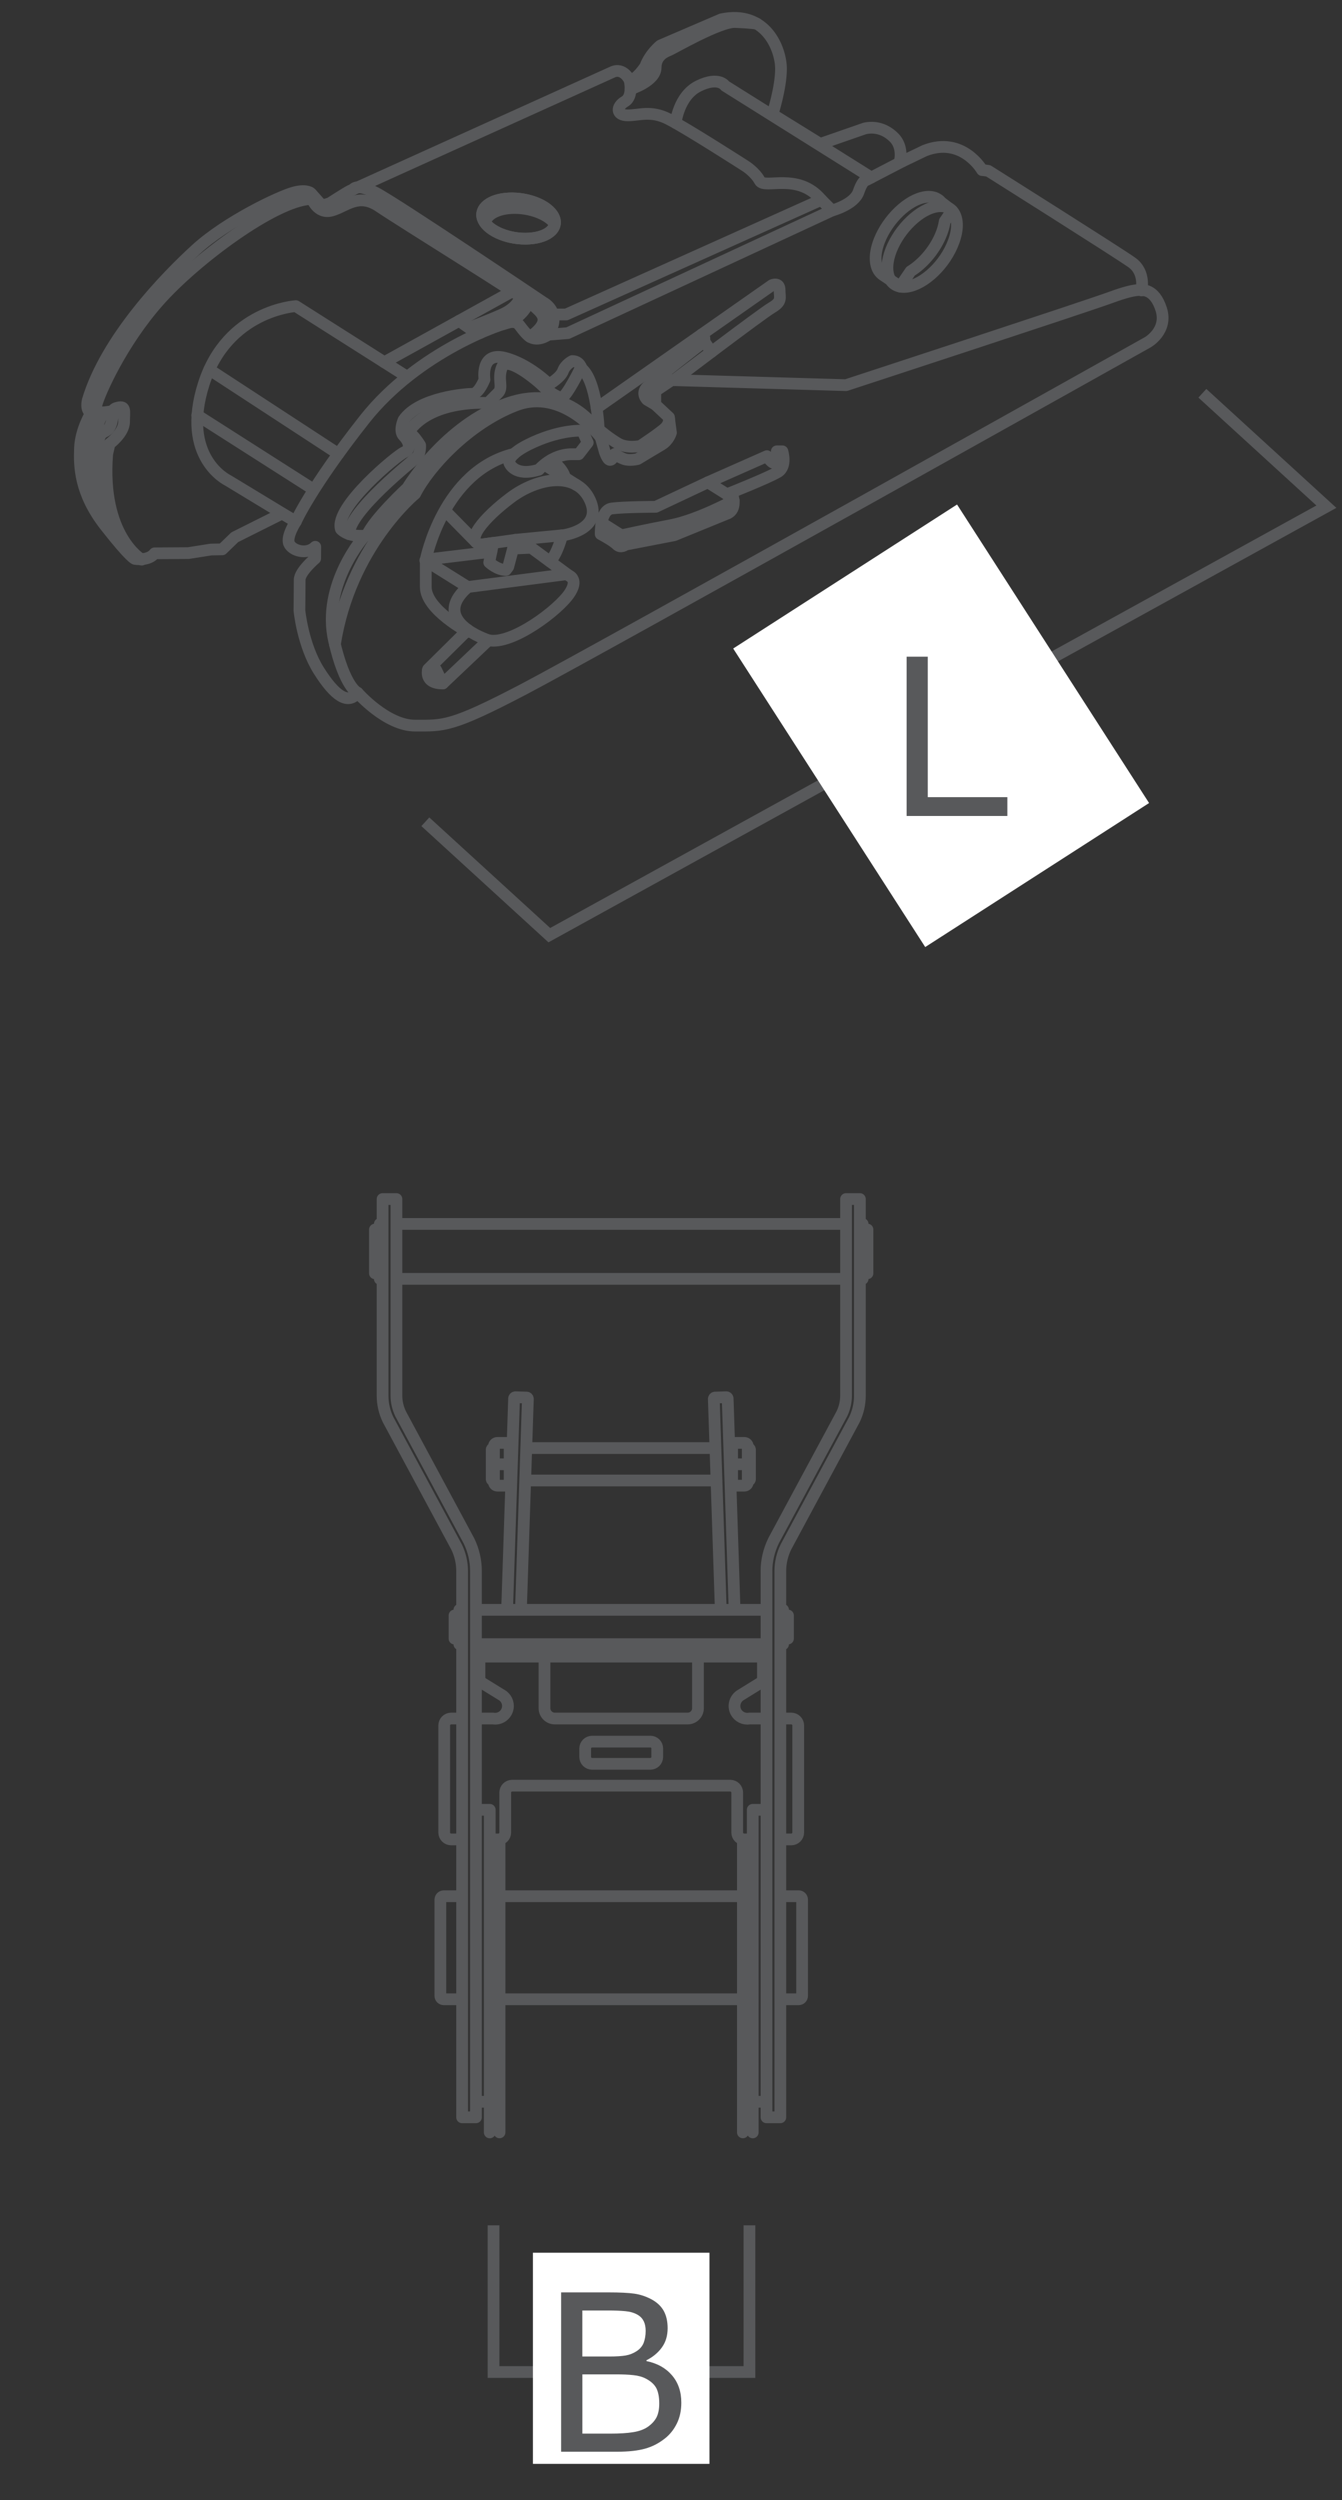 <?xml version="1.0" encoding="utf-8"?>
<!-- Generator: Adobe Illustrator 16.0.0, SVG Export Plug-In . SVG Version: 6.00 Build 0)  -->
<!DOCTYPE svg PUBLIC "-//W3C//DTD SVG 1.1//EN" "http://www.w3.org/Graphics/SVG/1.1/DTD/svg11.dtd">
<svg version="1.1" id="Layer_1" xmlns="http://www.w3.org/2000/svg" xmlns:xlink="http://www.w3.org/1999/xlink" x="0px" y="0px"
	 width="42.875px" height="79.875px" viewBox="0 0 42.875 79.875" enable-background="new 0 0 42.875 79.875" xml:space="preserve">
<rect x="0" y="0" width="42.875" height="79.875" fill="#333333" stroke="none"/>
<g>
	
		<path fill="none" stroke="#58595B" stroke-width="0.375" stroke-linecap="round" stroke-linejoin="round" stroke-miterlimit="10" d="
		M23.201,44.637l-0.354,0.011 M23.89,47.297h0.027 M23.917,47.297c0.025,0,0.044-0.02,0.044-0.044 M23.961,46.314
		c0-0.024-0.019-0.045-0.044-0.045 M23.961,46.314v0.938 M23.89,46.27h0.027 M23.89,46.779h-0.5 M23.89,46.204
		c0-0.06-0.05-0.108-0.109-0.108 M23.499,46.096h0.281 M23.499,46.096c-0.06,0-0.109,0.049-0.109,0.108 M23.78,47.463
		c0.06,0,0.109-0.049,0.109-0.108 M23.89,47.354v-1.15 M23.499,47.463h0.281 M23.39,47.354c0,0.06,0.049,0.108,0.108,0.108
		 M23.39,46.204v1.149 M22.893,47.297h-3.056 M23.39,47.297h-0.057 M22.857,46.262h-3.022 M23.39,46.262H23.3 M23.248,44.678
		c-0.002-0.023-0.021-0.042-0.047-0.041 M23.468,51.398l-0.22-6.721 M22.848,44.647c-0.023,0-0.042,0.021-0.042,0.046 M23.028,51.43
		l-0.223-6.736 M16.469,44.637l0.353,0.011 M15.781,47.297h-0.027 M15.709,47.253c0,0.024,0.02,0.044,0.044,0.044 M15.753,46.27
		c-0.024,0-0.044,0.021-0.044,0.045 M15.709,46.314v0.938 M15.781,46.27h-0.027 M15.781,46.779h0.501 M15.891,46.096
		c-0.061,0-0.11,0.049-0.11,0.108 M16.171,46.096h-0.28 M16.282,46.204c0-0.06-0.05-0.108-0.111-0.108 M15.781,47.354
		c0,0.06,0.05,0.108,0.11,0.108 M15.781,47.354v-1.15 M16.171,47.463h-0.28 M16.171,47.463c0.06,0,0.111-0.049,0.111-0.108
		 M16.282,46.204v1.149 M16.78,47.297h3.056 M16.282,47.297h0.056 M16.813,46.262h3.022 M16.282,46.262h0.089 M16.469,44.637
		c-0.024-0.001-0.044,0.018-0.045,0.041 M16.202,51.398l0.222-6.721 M16.865,44.693c0.001-0.025-0.018-0.046-0.043-0.046
		 M16.643,51.43l0.222-6.736 M23.734,58.764h0.314 M23.734,58.764v9.359 M24.049,67.146v0.978 M20.777,55.64h-0.93 M20.998,55.857
		c0-0.12-0.098-0.218-0.221-0.218 M20.998,56.129v-0.271 M20.777,56.349c0.123,0,0.221-0.098,0.221-0.22 M19.848,56.349h0.93
		 M23.553,57.268c0-0.122-0.099-0.221-0.222-0.221 M23.332,57.047h-3.484 M23.553,58.544v-1.278 M23.553,58.544
		c0,0.122,0.1,0.22,0.221,0.22 M21.967,54.902c0.184,0,0.332-0.146,0.332-0.329 M21.967,54.902h-2.119 M22.299,52.924v1.649
		 M24.375,52.924h-4.527 M24.155,52.614h-4.308 M24.375,52.835c0-0.122-0.099-0.221-0.22-0.221 M24.375,53.59v-0.755 M24.271,53.777
		c0.066-0.04,0.104-0.11,0.104-0.187 M23.683,54.141l0.588-0.364 M23.683,54.141c-0.2,0.108-0.275,0.355-0.168,0.555
		c0.084,0.151,0.256,0.235,0.429,0.207 M24.489,54.902h-0.546 M25.28,54.902H24.93 M25.502,55.123c0-0.122-0.099-0.221-0.222-0.221
		 M25.502,58.544v-3.423 M25.28,58.764c0.123,0,0.222-0.098,0.222-0.22 M24.93,58.764h0.351 M24.489,57.818h-0.44 M24.049,57.818
		v4.471 M24.049,67.146v-4.856 M24.489,67.146h-0.44 M25.626,60.688c0-0.061-0.05-0.11-0.11-0.11 M25.626,60.688v3.073
		 M23.734,60.578h-3.887 M25.516,60.578H24.93 M23.734,63.871h-3.887 M25.516,63.871c0.06,0,0.11-0.048,0.11-0.109 M25.516,63.871
		H24.93 M25.018,52.348h0.154 M25.175,51.61v0.737 M25.018,51.61h0.154 M25.018,52.526H24.93 M25.018,51.43H24.93 M25.018,51.43
		v1.098 M24.489,52.526h-4.642 M24.489,51.43h-4.642 M24.489,67.642h0.44 M27.56,40.678h0.155 M27.715,39.281v1.397 M27.56,39.281
		h0.155 M27.56,40.856h-0.088 M27.56,39.101h-0.088 M27.56,39.101v1.757 M27.472,38.306H27.03 M27.294,45.358
		c0.118-0.24,0.178-0.503,0.178-0.77 M26.897,45.166c0.087-0.181,0.133-0.378,0.133-0.578 M27.294,45.358l-2.185,4.063
		 M26.897,45.166l-2.186,4.062 M24.712,49.228c-0.146,0.3-0.224,0.629-0.224,0.962 M25.109,49.421
		c-0.117,0.239-0.179,0.504-0.179,0.769 M24.93,67.642V50.19 M24.489,67.642V50.19 M27.472,38.306v6.283 M27.03,38.306v6.283
		 M27.03,39.101v-0.794 M27.03,40.856h-7.183 M27.03,39.101h-7.183 M15.959,58.764h-0.313 M15.959,58.764v9.359 M15.647,67.146
		v0.978 M18.919,55.64h0.929 M18.919,55.64c-0.123,0-0.223,0.098-0.223,0.218 M18.696,56.129v-0.271 M18.696,56.129
		c0,0.122,0.1,0.22,0.223,0.22 M19.848,56.349h-0.929 M16.362,57.047c-0.122,0-0.221,0.099-0.221,0.221 M16.362,57.047h3.485
		 M16.142,58.544v-1.278 M15.921,58.764c0.122,0,0.221-0.098,0.221-0.22 M17.396,54.573c0,0.183,0.149,0.329,0.332,0.329
		 M17.728,54.902h2.119 M17.396,52.924v1.649 M15.319,52.924h4.528 M15.54,52.614h4.307 M15.54,52.614
		c-0.123,0-0.221,0.1-0.221,0.221 M15.319,53.59v-0.755 M15.319,53.59c0,0.077,0.039,0.146,0.104,0.187 M16.012,54.141l-0.589-0.364
		 M15.751,54.902c0.225,0.037,0.435-0.113,0.472-0.337c0.029-0.171-0.056-0.341-0.21-0.425 M15.206,54.902h0.545 M14.414,54.902
		h0.35 M14.414,54.902c-0.122,0-0.222,0.099-0.222,0.221 M14.192,58.544v-3.423 M14.192,58.544c0,0.122,0.1,0.22,0.222,0.22
		 M14.764,58.764h-0.35 M15.206,57.818h0.44 M15.647,57.818v4.471 M15.647,67.146v-4.856 M15.206,67.146h0.44 M14.181,60.578
		c-0.062,0-0.111,0.05-0.111,0.109 M14.069,60.688v3.073 M15.959,60.578h3.888 M14.181,60.578h0.583 M15.959,63.871h3.888
		 M14.069,63.762c0,0.062,0.05,0.109,0.111,0.109 M14.181,63.871h0.583 M14.676,52.348h-0.155 M14.521,51.61v0.737 M14.676,51.61
		h-0.155 M14.676,52.526h0.088 M14.676,51.43h0.088 M14.676,51.43v1.098 M15.206,52.526h4.641 M15.206,51.43h4.641 M15.206,67.642
		h-0.442 M12.135,40.678h-0.156 M11.979,39.281v1.397 M12.135,39.281h-0.156 M12.135,40.856h0.087 M12.135,39.101h0.087
		 M12.135,39.101v1.757 M12.223,38.306h0.442 M12.223,44.589c0,0.267,0.061,0.529,0.178,0.77 M12.665,44.589
		c0,0.2,0.047,0.396,0.134,0.577 M12.401,45.358l2.185,4.063 M12.798,45.166l2.185,4.062 M15.206,50.19
		c0-0.333-0.076-0.662-0.223-0.962 M14.764,50.19c0-0.266-0.061-0.53-0.178-0.77 M14.764,67.642V50.19 M15.206,67.642V50.19
		 M12.223,38.306v6.283 M12.665,38.306v6.283 M12.665,39.101v-0.794 M12.665,40.856h7.183 M12.665,39.101h7.183"/>
</g>
<polyline fill="none" stroke="#58595B" stroke-width="0.375" points="23.944,71.092 23.944,75.779 15.768,75.779 15.768,71.092 "/>
<polyline fill="none" stroke="#58595B" stroke-width="0.375" points="38.414,12.564 42.376,16.187 17.55,29.876 13.589,26.253 "/>
<rect x="17.026" y="71.968" fill="#FFFFFF" width="5.64" height="6.745"/>
<g enable-background="new    ">
	<path fill="#58595B" d="M21.767,76.759c0,0.253-0.049,0.477-0.145,0.67s-0.225,0.354-0.387,0.479
		c-0.191,0.15-0.4,0.258-0.631,0.321c-0.229,0.063-0.52,0.096-0.873,0.096h-1.804v-5.09h1.507c0.371,0,0.65,0.014,0.834,0.041
		c0.186,0.027,0.361,0.085,0.529,0.172c0.188,0.098,0.322,0.224,0.408,0.377c0.084,0.154,0.125,0.338,0.125,0.553
		c0,0.241-0.061,0.446-0.184,0.616s-0.287,0.306-0.492,0.409v0.027c0.344,0.07,0.615,0.221,0.813,0.452
		C21.667,76.113,21.767,76.405,21.767,76.759z M20.628,74.465c0-0.123-0.021-0.227-0.063-0.311s-0.105-0.152-0.197-0.205
		c-0.107-0.062-0.236-0.1-0.391-0.114c-0.152-0.015-0.342-0.022-0.566-0.022h-0.806v1.47h0.875c0.211,0,0.381-0.011,0.506-0.032
		s0.242-0.066,0.348-0.135c0.107-0.068,0.184-0.157,0.229-0.266C20.604,74.741,20.628,74.613,20.628,74.465z M21.062,76.786
		c0-0.205-0.031-0.368-0.092-0.489c-0.063-0.12-0.174-0.223-0.336-0.307c-0.109-0.058-0.242-0.095-0.398-0.111
		c-0.154-0.018-0.346-0.025-0.568-0.025h-1.062v1.893h0.894c0.297,0,0.539-0.015,0.729-0.046c0.189-0.03,0.344-0.087,0.465-0.169
		c0.127-0.089,0.221-0.19,0.281-0.305C21.032,77.113,21.062,76.966,21.062,76.786z"/>
</g>
<rect x="25.816" y="17.511" transform="matrix(-0.841 0.541 -0.541 -0.841 67.896 26.415)" fill="#FFFFFF" width="8.504" height="11.34"/>
<g enable-background="new    ">
	<path fill="#58595B" d="M32.184,26.068h-3.219v-5.089h0.676v4.488h2.543V26.068z"/>
</g>
<g>
	
		<path fill="none" stroke="#58595B" stroke-width="0.375" stroke-linecap="round" stroke-linejoin="round" stroke-miterlimit="10" d="
		M36.67,10.934c0,0,0.646-0.367,0.43-1.051c-0.215-0.685-0.632-0.608-0.632-0.608s0.139-0.57-0.305-0.888
		c-0.444-0.317-4.588-2.928-4.588-2.928s-0.152-0.025-0.198-0.025c0,0-0.626-1.097-1.836-0.621l-0.71,0.342l-0.07-0.063
		c0,0,0.086-0.415-0.197-0.697c-0.281-0.282-0.621-0.362-0.937-0.291l-1.421,0.494l-1.527-0.945c0,0,0.273-0.836,0.273-1.458
		c0-0.62-0.481-1.881-1.907-1.577l-1.946,0.836c0,0-0.335,0.266-0.48,0.665c0,0-0.286,0.444-0.502,0.444
		c0,0-0.202-0.431-0.564-0.254l-8.067,3.651c0,0-0.176,0.076-0.298,0.133c-0.12,0.057-0.639,0.393-0.639,0.393
		s-0.241,0.101-0.304,0.038l-0.292-0.33c0,0-0.115-0.165-0.564-0.044C8.938,6.27,7.258,7.062,6.27,7.961
		c-0.989,0.9-2.883,2.865-3.467,4.83c0,0-0.083,0.316,0.108,0.399c0,0-0.33,0.532-0.355,1.116c-0.025,0.583-0.012,1.445,0.812,2.497
		c0.824,1.052,0.945,1.052,0.945,1.052s0.431,0.076,0.627-0.178l1.078-0.007l0.723-0.114L7.1,17.55l0.4-0.387l1.469-0.735
		l0.039-0.025l0.443,0.26c0,0-0.311,0.475-0.215,0.703c0.096,0.229,0.57,0.368,0.836,0.102l-0.003,0.375c0,0-0.495,0.418-0.495,0.68
		c0,0.261-0.008,0.979-0.008,0.979s0.104,1.103,0.622,1.925c0.519,0.822,0.937,1.093,1.236,0.704c0,0,0.917,1.05,1.835,1.05
		c0.917,0,1.141,0.058,3.46-1.155C19.037,20.813,36.67,10.934,36.67,10.934z"/>
	
		<path fill="none" stroke="#58595B" stroke-width="0.375" stroke-linecap="round" stroke-linejoin="round" stroke-miterlimit="10" d="
		M19.062,13.037l5.604-3.928c0,0,0.241-0.106,0.241,0.156c0,0.262,0.089,0.364-0.252,0.566c-0.344,0.203-3.12,2.315-3.12,2.315"/>
	
		<path fill="none" stroke="#58595B" stroke-width="0.375" stroke-linecap="round" stroke-linejoin="round" stroke-miterlimit="10" d="
		M20.934,12.924l-0.259-0.152c0,0-0.209-0.197,0-0.406c0.209-0.209,1.825-1.458,1.825-1.458s0.038-0.22-0.089-0.22"/>
	
		<line fill="none" stroke="#58595B" stroke-width="0.375" stroke-linecap="round" stroke-linejoin="round" stroke-miterlimit="10" x1="22.5" y1="10.909" x2="22.731" y2="11.242"/>
	
		<path fill="none" stroke="#58595B" stroke-width="0.375" stroke-linecap="round" stroke-linejoin="round" stroke-miterlimit="10" d="
		M15.376,17.398l0.38-0.054l-0.126,0.624c0,0,0.254,0.241,0.532,0.241l0.076-0.102l0.228-0.862l1.547-0.149
		c0,0,1.267-0.181,0.836-1.119c-0.432-0.938-1.673-0.723-2.535-0.076S14.819,17.309,15.376,17.398z"/>
	
		<path fill="none" stroke="#58595B" stroke-width="0.375" stroke-linecap="round" stroke-linejoin="round" stroke-miterlimit="10" d="
		M14.946,18.754l3.118-0.405c0,0,0.482,0.063,0.139,0.596c-0.341,0.532-1.851,1.673-2.598,1.509
		C15.604,20.453,13.692,19.845,14.946,18.754z"/>
	
		<line fill="none" stroke="#58595B" stroke-width="0.375" stroke-linecap="round" stroke-linejoin="round" stroke-miterlimit="10" x1="15.376" y1="17.398" x2="16.466" y2="17.246"/>
	
		<path fill="none" stroke="#58595B" stroke-width="0.375" stroke-linecap="round" stroke-linejoin="round" stroke-miterlimit="10" d="
		M30.416,6.729L30.07,6.462c-0.046-0.056-0.101-0.098-0.167-0.127L29.897,6.33c0,0,0,0-0.002,0
		c-0.091-0.039-0.199-0.054-0.325-0.037c-0.557,0.076-1.21,0.711-1.478,1.399c-0.189,0.486-0.143,0.893,0.089,1.073v0.001
		l0.007,0.005c0.008,0.006,0.018,0.012,0.027,0.019l0.544,0.366l0.333-0.49c0.374-0.231,0.739-0.64,0.948-1.115
		c0.076-0.171,0.121-0.333,0.143-0.48L30.416,6.729z"/>
	
		<path fill="none" stroke="#58595B" stroke-width="0.375" stroke-linecap="round" stroke-linejoin="round" stroke-miterlimit="10" d="
		M30.416,7.85c-0.321,0.733-1.014,1.311-1.533,1.317c-0.494,0.006-0.672-0.51-0.414-1.175c0.267-0.688,0.92-1.322,1.477-1.398
		C30.533,6.514,30.751,7.087,30.416,7.85z"/>
	
		<path fill="none" stroke="#58595B" stroke-width="0.375" stroke-linecap="round" stroke-linejoin="round" stroke-miterlimit="10" d="
		M14.946,20.124l-1.267,1.254c0,0-0.152,0.457,0.469,0.457l1.456-1.381"/>
	
		<path fill="none" stroke="#58595B" stroke-width="0.375" stroke-linecap="round" stroke-linejoin="round" stroke-miterlimit="10" d="
		M13.667,21.423c0,0,0.188-0.196,0.277,0c0.089,0.196,0.204,0.411,0.204,0.411"/>
	
		<line fill="none" stroke="#58595B" stroke-width="0.375" stroke-linecap="round" stroke-linejoin="round" stroke-miterlimit="10" x1="14.946" y1="18.754" x2="13.588" y2="17.905"/>
	
		<path fill="none" stroke="#58595B" stroke-width="0.375" stroke-linecap="round" stroke-linejoin="round" stroke-miterlimit="10" d="
		M14.946,20.187c0,0-1.343-0.71-1.343-1.433c0-0.722,0-0.875,0-0.875l2.097-0.252"/>
	
		<polyline fill="none" stroke="#58595B" stroke-width="0.375" stroke-linecap="round" stroke-linejoin="round" stroke-miterlimit="10" points="
		18.264,18.451 16.973,17.5 16.392,17.525 	"/>
	
		<line fill="none" stroke="#58595B" stroke-width="0.375" stroke-linecap="round" stroke-linejoin="round" stroke-miterlimit="10" x1="15.209" y1="17.322" x2="14.268" y2="16.365"/>
	
		<line fill="none" stroke="#58595B" stroke-width="0.375" stroke-linecap="round" stroke-linejoin="round" stroke-miterlimit="10" x1="18.426" y1="15.499" x2="17.408" y2="14.854"/>
	
		<path fill="none" stroke="#58595B" stroke-width="0.375" stroke-linecap="round" stroke-linejoin="round" stroke-miterlimit="10" d="
		M16.275,14.796c0,0,0.162,0.447,0.942,0.209c0,0,0.413-0.494,1.046-0.494h0.227l0.287-0.371l-0.172-0.38
		c0,0-0.644-0.047-1.553,0.362C16.143,14.53,16.275,14.796,16.275,14.796z"/>
	
		<path fill="none" stroke="#58595B" stroke-width="0.375" stroke-linecap="round" stroke-linejoin="round" stroke-miterlimit="10" d="
		M13.603,17.879c0,0,0.552-2.829,2.82-3.379"/>
	
		<path fill="none" stroke="#58595B" stroke-width="0.375" stroke-linecap="round" stroke-linejoin="round" stroke-miterlimit="10" d="
		M17.612,14.692c0,0,0.385,0.281,0.437,0.568"/>
	
		<path fill="none" stroke="#58595B" stroke-width="0.375" stroke-linecap="round" stroke-linejoin="round" stroke-miterlimit="10" d="
		M17.958,17.102c0,0-0.148,0.596-0.388,0.836"/>
	
		<path fill="none" stroke="#58595B" stroke-width="0.375" stroke-linecap="round" stroke-linejoin="round" stroke-miterlimit="10" d="
		M19.192,17.064c0,0-0.027-0.769,0.354-0.819c0.38-0.051,1.406-0.054,1.406-0.054l1.661-0.782l1.889-0.836
		c0,0,0.183,0.285,0.266,0.203c0.082-0.083,0.05-0.358,0.05-0.358h0.178c0,0,0.152,0.478-0.139,0.659
		c-0.292,0.18-1.635,0.714-1.635,0.714l0.202,0.112c0,0,0.113,0.418-0.228,0.52l-1.653,0.675l-1.554,0.301c0,0-0.152,0.126-0.28,0
		C19.584,17.271,19.192,17.064,19.192,17.064z"/>
	
		<polyline fill="none" stroke="#58595B" stroke-width="0.375" stroke-linecap="round" stroke-linejoin="round" stroke-miterlimit="10" points="
		19.22,16.704 19.852,17.102 19.769,17.398 	"/>
	
		<path fill="none" stroke="#58595B" stroke-width="0.375" stroke-linecap="round" stroke-linejoin="round" stroke-miterlimit="10" d="
		M19.852,17.102c0,0,0.722-0.16,1.584-0.325c0.86-0.165,2.004-0.787,2.004-0.787"/>
	
		<line fill="none" stroke="#58595B" stroke-width="0.375" stroke-linecap="round" stroke-linejoin="round" stroke-miterlimit="10" x1="22.614" y1="15.408" x2="23.223" y2="15.79"/>
	
		<path fill="none" stroke="#58595B" stroke-width="0.375" stroke-linecap="round" stroke-linejoin="round" stroke-miterlimit="10" d="
		M27.836,5.671l-4.665-2.925c0,0-0.202-0.317-0.85,0c-0.646,0.317-0.734,1.182-0.734,1.182"/>
	
		<path fill="none" stroke="#58595B" stroke-width="0.375" stroke-linecap="round" stroke-linejoin="round" stroke-miterlimit="10" d="
		M20.116,2.563c0,0,0.127,0.514-0.151,0.678c-0.278,0.165-0.288,0.444,0.09,0.444c0.379,0,0.733-0.165,1.292,0.114
		c0.558,0.278,2.472,1.508,2.472,1.508s0.304,0.19,0.455,0.469c0.153,0.278,1.223-0.286,1.966,0.608l0.341,0.341"/>
	
		<path fill="none" stroke="#58595B" stroke-width="0.375" stroke-linecap="round" stroke-linejoin="round" stroke-miterlimit="10" d="
		M20.146,2.847c0,0,0.801-0.253,0.801-0.69c0-0.382,0.311-0.507,0.426-0.552c0.113-0.044,1.614-0.92,2.116-0.902
		c0.502,0.02,0.689,0.053,0.689,0.053"/>
	
		<path fill="none" stroke="#58595B" stroke-width="0.375" stroke-linecap="round" stroke-linejoin="round" stroke-miterlimit="10" d="
		M9.901,6.153c0.126,0.125,0,0.206,0,0.206C8.773,6.421,6.263,8.272,5.072,9.616c-1.191,1.343-1.895,2.947-1.989,3.308
		c0,0-0.043,0.169,0,0.254"/>
	
		<path fill="none" stroke="#58595B" stroke-width="0.375" stroke-linecap="round" stroke-linejoin="round" stroke-miterlimit="10" d="
		M2.911,13.19l0.261-0.023l0.124,0.011c0,0-0.575,1.125-0.494,1.748c0.081,0.622,0.188,1.154,0.6,1.754c0,0-0.372-1.027-0.319-2.011
		c0.052-0.984,0.189-0.779,0.366-0.955C3.624,13.537,3.6,13.128,3.6,13.128s0.036-0.069,0.109-0.091
		c0.329-0.101,0.255,0.077,0.255,0.438c0,0.361-0.464,0.703-0.464,0.703L3.425,14.5c-0.209,2.623,1.103,3.379,1.103,3.379"/>
	
		<line fill="none" stroke="#58595B" stroke-width="0.375" stroke-linecap="round" stroke-linejoin="round" stroke-miterlimit="10" x1="3.296" y1="13.178" x2="3.619" y2="13.133"/>
	
		<path fill="none" stroke="#58595B" stroke-width="0.375" stroke-linecap="round" stroke-linejoin="round" stroke-miterlimit="10" d="
		M9.958,6.333c0,0,0.181,0.52,0.639,0.393c0.458-0.126,0.851-0.583,1.522-0.126c0.671,0.457,4.721,2.959,4.93,3.169
		c0.21,0.208,0.644,0.454-0.115,0.994"/>
	
		<path fill="none" stroke="#58595B" stroke-width="0.375" stroke-linecap="round" stroke-linejoin="round" stroke-miterlimit="10" d="
		M11.286,6.047c0,0,0.099-0.201,0.707,0.106c0.608,0.307,5.372,3.513,5.372,3.513s0.61,0.306,0.154,1.027"/>
	
		<polyline fill="none" stroke="#58595B" stroke-width="0.375" stroke-linecap="round" stroke-linejoin="round" stroke-miterlimit="10" points="
		17.688,10.047 18.089,10.047 26.239,6.384 	"/>
	<g>
		<defs>
			<path id="SVGID_1_" d="M16.908,7.621c-0.633,0.041-1.28-0.226-1.458-0.576c-0.171-0.333,0.138-0.637,0.699-0.697
				c0.581-0.062,1.255,0.157,1.497,0.508C17.901,7.226,17.565,7.579,16.908,7.621z"/>
		</defs>
		<clipPath id="SVGID_2_">
			<use xlink:href="#SVGID_1_"  overflow="visible"/>
		</clipPath>
		
			<path clip-path="url(#SVGID_2_)" fill="none" stroke="#58595B" stroke-width="0.375" stroke-linecap="round" stroke-linejoin="round" stroke-miterlimit="10" d="
			M16.999,7.928c-0.633,0.041-1.278-0.225-1.458-0.576c-0.17-0.333,0.138-0.637,0.699-0.697c0.583-0.062,1.256,0.158,1.497,0.508
			C17.992,7.534,17.656,7.886,16.999,7.928z"/>
		
			<use xlink:href="#SVGID_1_"  overflow="visible" fill="none" stroke="#58595B" stroke-width="0.375" stroke-linecap="round" stroke-linejoin="round" stroke-miterlimit="10"/>
	</g>
	
		<path fill="none" stroke="#58595B" stroke-width="0.375" stroke-linecap="round" stroke-linejoin="round" stroke-miterlimit="10" d="
		M16.908,7.621c-0.633,0.041-1.28-0.226-1.458-0.576c-0.171-0.333,0.138-0.637,0.699-0.697c0.581-0.062,1.255,0.157,1.497,0.508
		C17.901,7.226,17.565,7.579,16.908,7.621z"/>
	
		<path fill="none" stroke="#58595B" stroke-width="0.375" stroke-linecap="round" stroke-linejoin="round" stroke-miterlimit="10" d="
		M36.468,9.274c0,0-0.152-0.076-0.952,0.218c-0.797,0.294-8.487,2.813-8.487,2.813l-5.57-0.162l-0.524,0.352v0.428l0.438,0.409
		c0,0,0.037,0.181-0.115,0.333c-0.151,0.153-0.797,0.58-0.797,0.58s-0.42,0.095-0.714-0.076c-0.295-0.171-0.618-0.447-0.618-0.447
		s-0.057-1.561-0.552-1.954c0,0-0.047-0.233-0.294-0.233c0,0-0.219,0.104-0.295,0.315c-0.076,0.212-0.443,0.427-0.443,0.427
		s-0.66-0.659-1.432-0.849c-0.773-0.19-0.634,0.697-0.634,0.697s-0.178,0.456-0.38,0.456s-1.712,0.114-2.205,0.836
		c0,0-0.159,0.349,0,0.507c0.158,0.159,0.265,0.418,0.026,0.52c-0.241,0.102-2.244,1.762-2.029,2.459c0,0,0.165,0.215,0.634,0.215
		h0.126c0,0-1.39,1.546-0.976,3.359c0.343,1.496,0.749,1.653,0.749,1.653"/>
	
		<path fill="none" stroke="#58595B" stroke-width="0.375" stroke-linecap="round" stroke-linejoin="round" stroke-miterlimit="10" d="
		M21.375,13.37l0.061,0.454c0,0-0.073,0.251-0.302,0.384c-0.228,0.133-0.76,0.456-0.76,0.456s-0.258,0.067-0.438,0
		c-0.18-0.066-0.295-0.161-0.295-0.161s-0.066,0.191-0.151,0.191s-0.17-0.267-0.17-0.267l-0.162-0.58c0,0-0.951-1.654-2.948-0.96
		c-1.995,0.694-3.193,2.7-3.193,2.7s-1.065,0.988-1.293,1.512"/>
	
		<path fill="none" stroke="#58595B" stroke-width="0.375" stroke-linecap="round" stroke-linejoin="round" stroke-miterlimit="10" d="
		M18.565,11.729c0,0-0.473,0.987-0.645,0.987c0,0-0.304-0.115-0.552-0.362c-0.248-0.247-1.178-1.002-1.33-0.625
		c-0.154,0.378,0.052,0.649-0.125,0.824c-0.174,0.176-0.322,0.323-0.322,0.323s-1.702-0.132-2.472,0.837c0,0-0.043,0.09,0.076,0.208
		c0.118,0.119,0.228,0.304,0.228,0.304s0.015,0.262-0.096,0.371c-0.11,0.109-2.176,1.731-2.176,2.467"/>
	
		<path fill="none" stroke="#58595B" stroke-width="0.375" stroke-linecap="round" stroke-linejoin="round" stroke-miterlimit="10" d="
		M19.192,13.973c0,0-1.194-1.608-2.716-1.021s-2.786,1.978-3.213,2.823c0,0-2.076,1.7-2.563,4.81"/>
	
		<path fill="none" stroke="#58595B" stroke-width="0.375" stroke-linecap="round" stroke-linejoin="round" stroke-miterlimit="10" d="
		M13.014,12.04L9.451,9.78c0,0-2.188,0.127-2.941,2.484c-0.753,2.357,0.767,3.081,0.767,3.081l2.174,1.318
		c0,0,0.488-1.103,2.199-3.27c1.712-2.167,4.449-3.105,4.702-3.105c0.254,0,0.21,0.121,0.495,0.405c0.285,0.286,0.671,0,0.671,0
		l0.622-0.05l8.44-3.917c0,0,0.71-0.189,0.85-0.596c0.139-0.405,0.254-0.38,0.254-0.38l1.147-0.596"/>
	
		<line fill="none" stroke="#58595B" stroke-width="0.375" stroke-linecap="round" stroke-linejoin="round" stroke-miterlimit="10" x1="6.301" y1="13.266" x2="9.958" y2="15.599"/>
	
		<line fill="none" stroke="#58595B" stroke-width="0.375" stroke-linecap="round" stroke-linejoin="round" stroke-miterlimit="10" x1="6.687" y1="11.807" x2="10.81" y2="14.5"/>
	
		<line fill="none" stroke="#58595B" stroke-width="0.375" stroke-linecap="round" stroke-linejoin="round" stroke-miterlimit="10" x1="12.278" y1="11.573" x2="16.373" y2="9.305"/>
	
		<path fill="none" stroke="#58595B" stroke-width="0.375" stroke-linecap="round" stroke-linejoin="round" stroke-miterlimit="10" d="
		M14.67,10.248c0,0,0.495,0.39,0.67,0.39"/>
	
		<path fill="none" stroke="#58595B" stroke-width="0.375" stroke-linecap="round" stroke-linejoin="round" stroke-miterlimit="10" d="
		M16.624,9.47c0,0-0.042,0.336-0.587,0.578c-0.545,0.24-1.053,0.424-1.053,0.424"/>
	
		<path fill="none" stroke="#58595B" stroke-width="0.375" stroke-linecap="round" stroke-linejoin="round" stroke-miterlimit="10" d="
		M16.894,9.651c0,0-0.178,0.514-0.804,0.699"/>
</g>
</svg>
